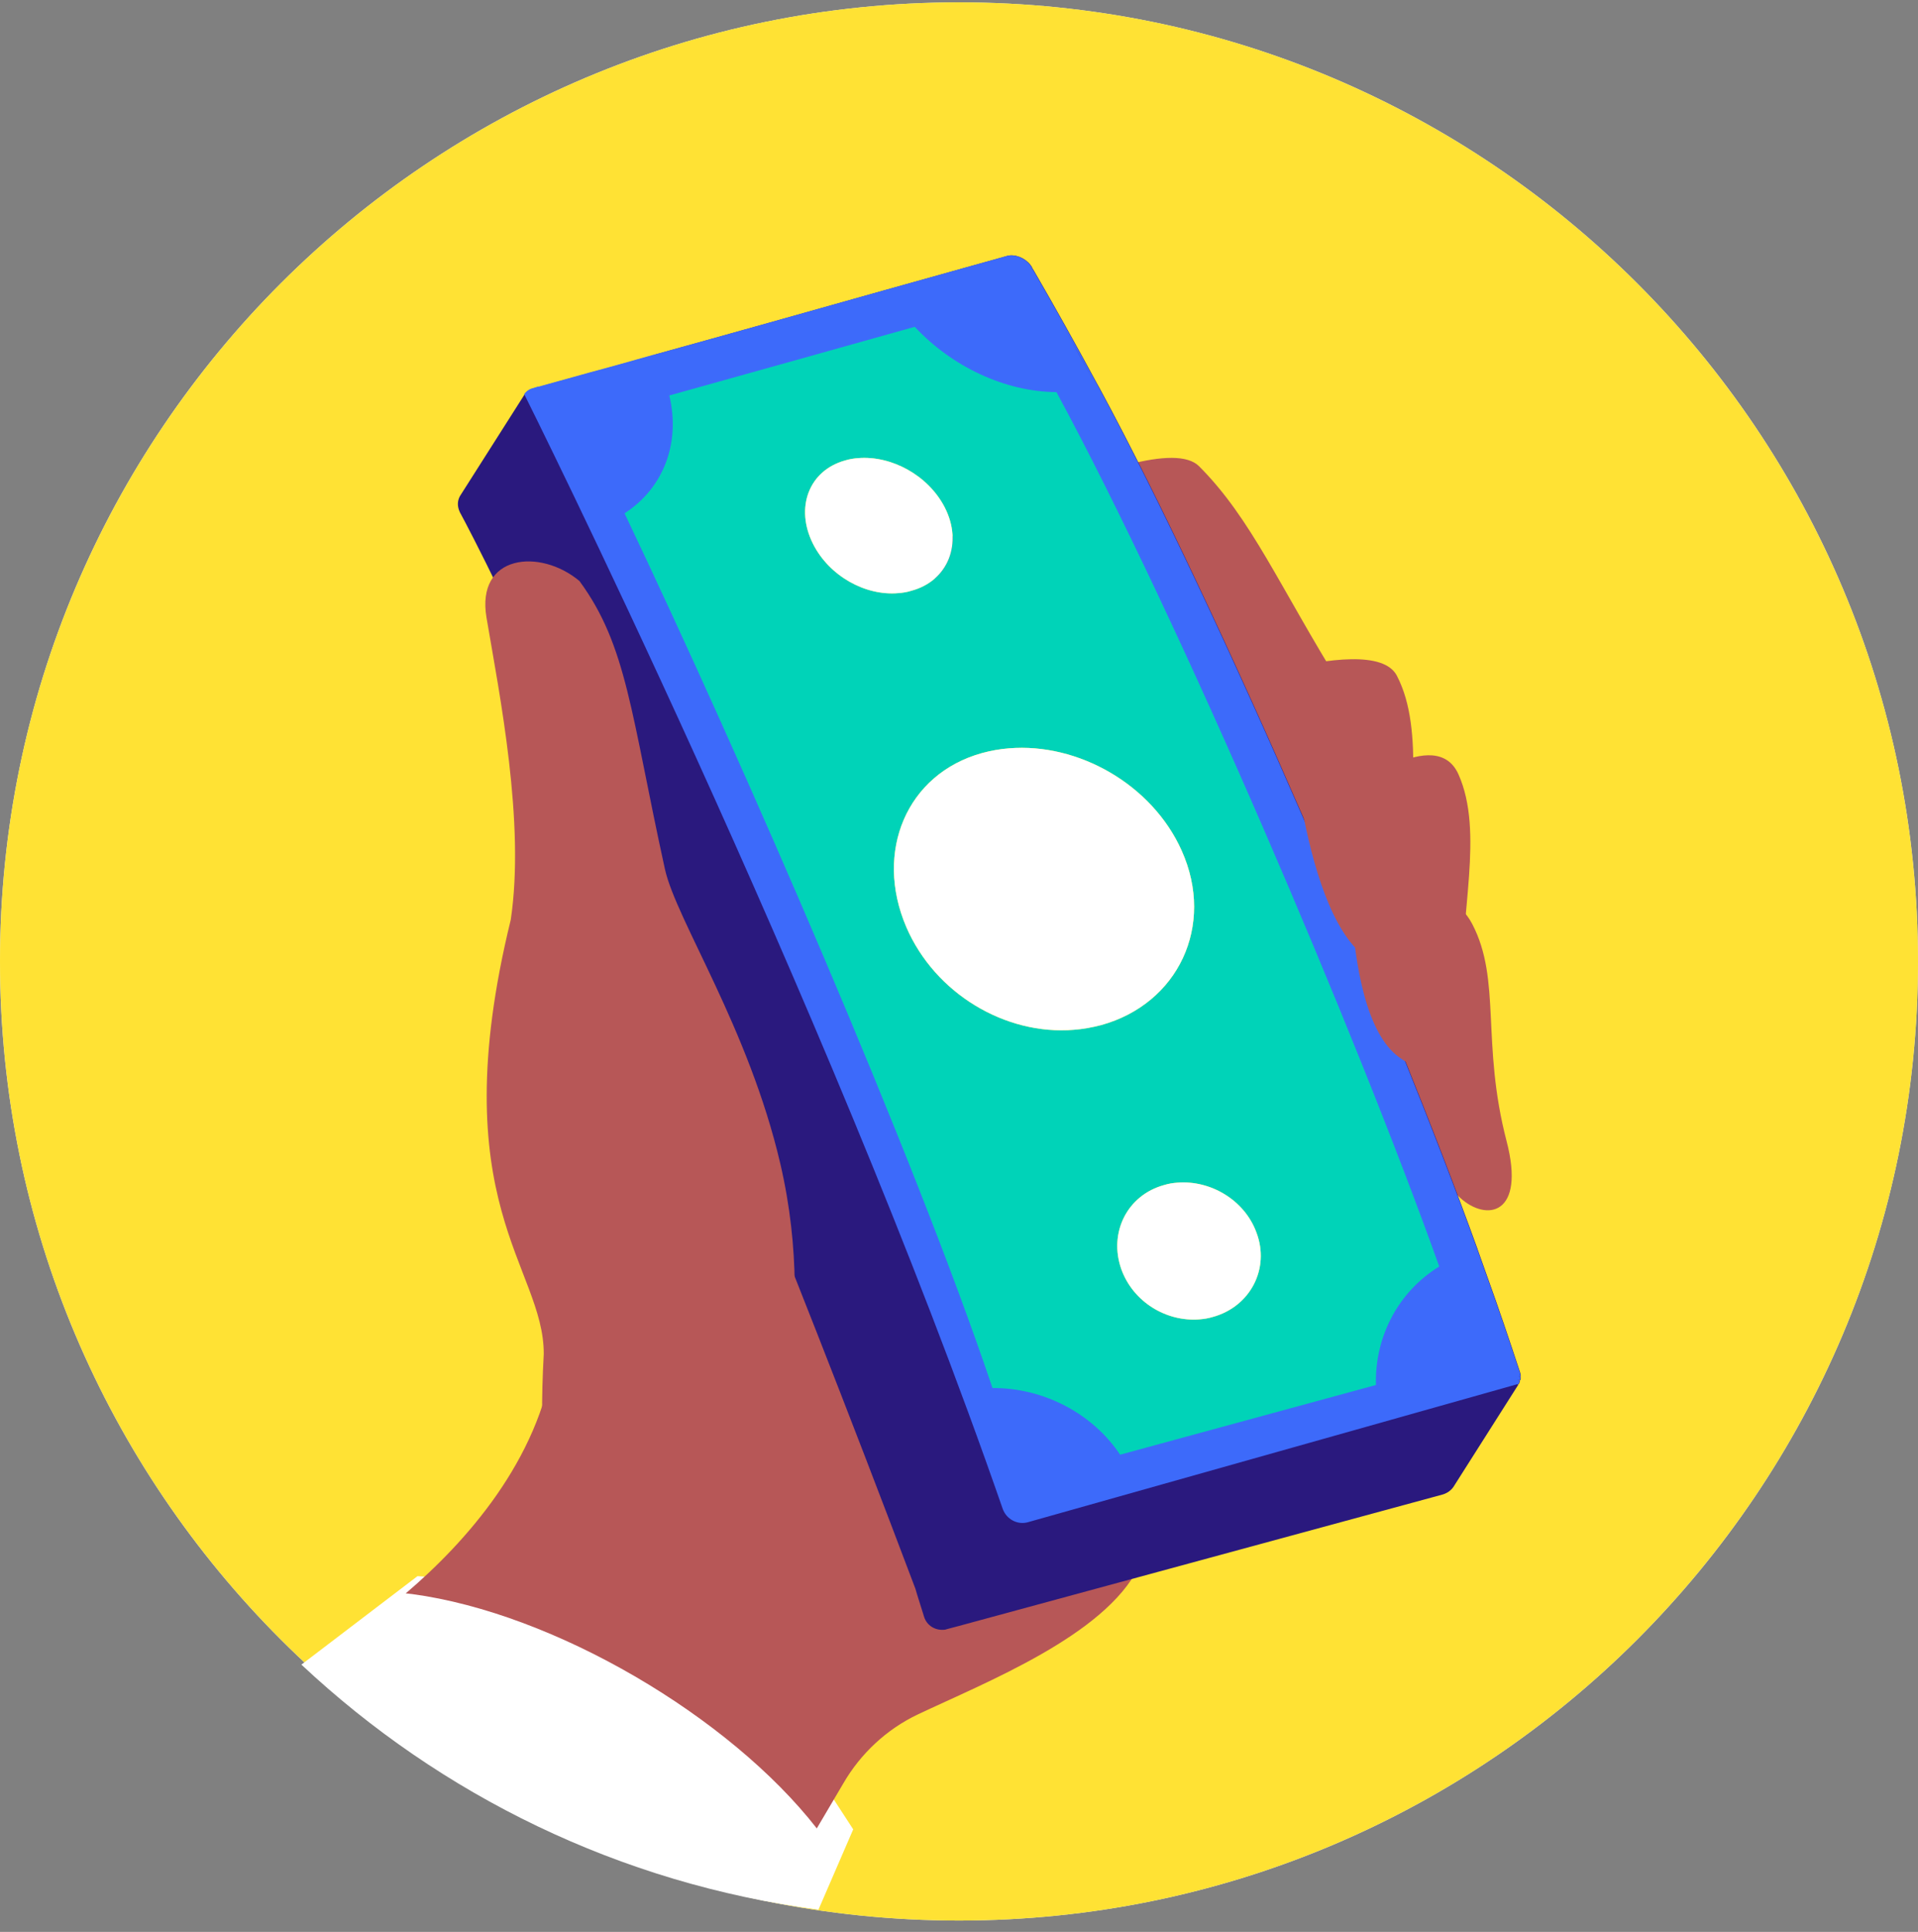 <svg width="140" height="141" viewBox="0 0 140 141" fill="none" xmlns="http://www.w3.org/2000/svg">
<rect x="0" y="0" width="140" height="141" fill="#808080" stroke="none"/>
<path d="M70 140.172C108.663 140.172 140 108.835 140 70.172C140 31.509 108.663 0.172 70 0.172C31.337 0.172 0 31.509 0 70.172C0 108.835 31.337 140.172 70 140.172Z" fill="#EBEEFF"/>
<path d="M108.263 71.636C103.99 60.794 94.733 53.766 89.726 49.93C88.439 48.965 87.383 48.23 86.946 47.702C86.625 47.38 86.303 47.058 86.097 46.622C86.097 46.622 83.868 42.648 85.775 39.823L91.196 33.322C93.654 30.336 93.01 27.465 91.517 25.765C88.21 22.044 79.918 22.044 73.739 25.765C71.396 27.143 68.524 27.143 66.181 25.765C60.002 22.044 51.596 22.044 48.403 25.765C46.91 27.465 46.289 30.336 48.724 33.322L54.168 39.823C56.236 42.579 53.847 46.622 53.847 46.622C53.64 46.944 53.318 47.38 52.997 47.702C52.583 48.115 51.504 48.965 50.24 49.93C45.233 53.766 35.976 60.794 31.726 71.659C25.892 86.659 29.177 101.888 40.892 113.603L41.741 114.452H98.271L99.121 113.557C110.812 101.957 114.12 86.613 108.263 71.613V71.636Z" fill="white"/>
<path d="M69.925 77.493C66.939 77.172 63.953 76.758 62.69 75.587C61.84 74.737 61.633 73.451 62.161 72.188C63.011 70.051 65.561 68.788 68.869 68.765C73.44 68.765 75.99 70.051 77.391 71.108L81.755 67.479C80.17 65.986 77.391 64.194 72.912 63.436V59.278H67.261V63.206C62.253 63.643 58.417 66.077 56.832 70.028C55.454 73.428 56.189 77.264 58.762 79.607C61.312 82.065 65.377 82.478 69.19 83.006C72.383 83.328 75.691 83.764 77.276 85.143C78.126 85.786 78.332 87.049 77.804 88.335C76.954 90.564 74.404 91.85 70.982 91.85C66.296 91.85 63.746 90.564 62.46 89.507L58.096 93.136C59.704 94.629 62.575 96.536 67.261 97.179V101.336H72.912V97.294C78.654 96.651 82.053 93.343 83.225 90.15C84.488 86.751 83.638 83.006 81.089 80.778C78.011 78.435 73.853 77.907 69.902 77.493H69.925Z" fill="#3D6AFA"/>
<path d="M88.21 40.328H51.756C49.523 40.328 47.713 42.138 47.713 44.371C47.713 46.604 49.523 48.414 51.756 48.414H88.21C90.442 48.414 92.252 46.604 92.252 44.371C92.252 42.138 90.442 40.328 88.21 40.328Z" fill="#00D3B8"/>
<path d="M70 140.172C108.66 140.172 140 108.832 140 70.172C140 31.512 108.66 0.172 70 0.172C31.34 0.172 0 31.512 0 70.172C0 108.832 31.34 140.172 70 140.172Z" fill="#FFE234"/>
<path fill-rule="evenodd" clip-rule="evenodd" d="M59.741 139.379L62.278 133.516L51.104 116.325L30.475 115.036L22 121.494C32.161 131.019 45.234 137.474 59.741 139.379Z" fill="white"/>
<path d="M56.991 86.979C55.615 76.879 41.018 92.827 40.404 99.192C39.298 106.563 34.089 112.486 29.616 116.294C29.764 116.319 29.936 116.319 30.083 116.344C40.478 117.744 53.256 125.288 59.62 133.447L61.561 130.154C62.815 127.991 64.707 126.222 66.968 125.141C72.005 122.757 80.63 119.366 83.112 114.378C83.088 114.378 58.711 99.609 56.991 86.979Z" fill="#B75757"/>
<path d="M101.42 66.387C101.42 66.387 105.573 63.831 107.465 67.444C109.603 71.547 108.104 76.118 109.971 83.293C111.372 88.675 108.522 89.191 106.58 87.422C102.993 84.178 101.42 66.387 101.42 66.387Z" fill="#B75757"/>
<path d="M90.017 58.573C90.017 58.573 104.883 54.936 106.26 58.745C107.832 63.094 105.522 68.992 105.326 74.545C105.129 80.099 103.581 80.394 100.337 78.993C97.094 77.592 90.017 58.573 90.017 58.573Z" fill="#B75757"/>
<path d="M85.838 51.349C85.838 51.349 100.066 45.721 101.958 49.309C104.096 53.413 102.621 59.556 103.187 65.085C103.752 70.614 102.253 71.13 98.837 70.172C95.446 69.238 85.838 51.349 85.838 51.349Z" fill="#B75757"/>
<path d="M63.49 42.31C63.49 42.31 84.181 30.663 87.523 34.029C91.356 37.862 93.396 42.826 97.966 50.174C101.407 55.703 99.023 57.226 94.895 57.349C93.445 57.398 90.816 55.064 88.014 52.041C86.614 50.542 84.722 47.372 83.37 45.726C79.684 41.278 63.49 42.31 63.49 42.31Z" fill="#B75757"/>
<path d="M55.883 77.716L53.008 78.478L49.273 62.8L52.148 62.063L55.883 77.716Z" fill="#B75757"/>
<path d="M33.57 37.392C35.118 40.242 46.495 62.161 66.817 115.952L66.94 116.37C67.112 116.935 67.284 117.476 67.456 118.016C67.653 118.631 68.243 118.999 68.882 118.95H68.906C68.98 118.95 69.053 118.926 69.127 118.901L69.496 118.803L69.963 118.68C78.735 116.296 102.326 109.883 105.324 109.072C105.643 108.973 105.913 108.777 106.085 108.531L110.828 101.061L110.681 100.963L110.853 101.036C110.877 100.987 110.902 100.913 110.926 100.864C110.926 100.84 110.951 100.815 110.951 100.791L110.803 100.692L110.975 100.741C110.975 100.692 111 100.668 111 100.619C111 100.569 111 100.545 111 100.496L110.828 100.446L111 100.471C111 100.446 111 100.422 111 100.397C111 100.324 110.975 100.225 110.951 100.152L110.926 100.078C110.165 97.768 109.378 95.434 108.543 93.124C108.322 92.509 108.1 91.87 107.879 91.256L107.83 91.109C101.81 74.423 89.081 44.641 80.284 28.373L80.013 27.882C78.539 25.154 77.015 22.427 75.492 19.797L75.344 19.551L75.295 19.576L75.344 19.551L75.271 19.576L75.344 19.527C75.025 18.962 74.337 18.593 73.722 18.642C73.649 18.642 73.55 18.667 73.477 18.691L64.606 21.173C59.028 22.746 53.45 24.319 47.847 25.867L47.724 25.916C46.151 26.358 44.603 26.8 43.031 27.218L39.32 28.25L39.344 28.226L38.779 28.398C38.583 28.471 38.411 28.619 38.288 28.791L33.57 36.212C33.373 36.581 33.373 36.974 33.57 37.392ZM100.507 99.611C100.507 99.636 100.507 99.636 100.507 99.611V99.611ZM56.153 59.827L55.931 59.336C53.695 54.495 48.707 43.068 46.2 38.227L48.093 35.229C49.223 33.435 49.567 31.224 49.075 28.988C54.949 27.341 60.846 25.695 66.719 24.048C69.471 26.973 73.305 28.742 77.015 28.791C85.96 45.353 98.787 75.406 104.857 92.362C104.734 92.436 104.586 92.534 104.464 92.632C104.439 92.657 104.39 92.681 104.365 92.706L104.316 92.755C104.193 92.829 104.095 92.927 103.997 93.001C103.948 93.05 103.898 93.099 103.849 93.124C103.726 93.222 103.628 93.32 103.53 93.394C103.481 93.443 103.407 93.492 103.358 93.566C103.259 93.664 103.186 93.738 103.087 93.836C103.014 93.91 102.965 93.959 102.94 94.008C102.842 94.107 102.743 94.23 102.67 94.328L102.621 94.377C102.596 94.401 102.571 94.426 102.547 94.475C102.424 94.623 102.301 94.795 102.178 94.942L102.154 94.991C102.055 95.139 101.957 95.261 101.883 95.384L97.952 101.601C92.619 103.051 87.287 104.501 81.93 105.951C81.34 105.091 80.603 104.304 79.743 103.616L79.645 103.543C79.546 103.469 79.473 103.395 79.374 103.346L79.227 103.223C79.178 103.199 79.153 103.15 79.104 103.125C79.006 103.076 78.932 103.002 78.834 102.953L78.662 102.855C78.612 102.83 78.563 102.806 78.514 102.756C78.441 102.707 78.367 102.683 78.293 102.634L78.097 102.511C78.023 102.486 77.974 102.437 77.9 102.412C77.654 102.289 77.409 102.167 77.089 102.044C77.015 102.019 76.966 101.995 76.892 101.97C76.622 101.872 76.376 101.773 76.155 101.7L76.131 101.675C76.106 101.675 76.082 101.651 76.082 101.651H76.057C75.811 101.577 75.566 101.503 75.344 101.454C75.123 101.405 74.902 101.356 74.681 101.307C74.632 101.307 74.582 101.282 74.533 101.282L74.46 101.257C74.312 101.233 74.165 101.208 74.017 101.184C73.968 101.184 73.894 101.159 73.845 101.159H73.772C73.624 101.135 73.501 101.135 73.354 101.135C73.28 101.135 73.206 101.135 73.133 101.135H72.887C72.862 101.135 72.838 101.135 72.813 101.135H72.74H72.715C68.685 89.536 61.436 71.303 56.153 59.827Z" fill="#2A197E"/>
<path d="M110.681 100.963L110.829 101.036C110.853 100.987 110.878 100.914 110.903 100.864C110.903 100.84 110.927 100.815 110.927 100.791L110.78 100.692L110.952 100.741C110.952 100.692 110.976 100.668 110.976 100.619C110.976 100.569 110.976 100.545 110.976 100.496L110.804 100.447L110.976 100.471C110.976 100.447 110.976 100.422 110.976 100.397C110.976 100.324 110.952 100.225 110.927 100.152L110.903 100.078C110.141 97.768 109.355 95.434 108.519 93.124C108.298 92.51 108.077 91.871 107.856 91.256L107.806 91.109C101.786 74.424 89.057 44.641 80.26 28.373L79.99 27.882C78.515 25.154 76.992 22.427 75.468 19.797L75.321 19.552L75.271 19.576L75.321 19.552L75.247 19.576L75.321 19.527C75.001 18.962 74.313 18.593 73.699 18.642C73.625 18.642 73.527 18.667 73.453 18.692L64.582 21.173C59.004 22.746 53.426 24.319 47.823 25.867L47.7 25.891C46.128 26.334 44.58 26.776 43.007 27.194L39.296 28.226L39.321 28.201L38.756 28.373C38.559 28.447 38.387 28.595 38.264 28.767C38.264 28.767 60.159 72.556 73.183 110.104C73.453 110.89 74.288 111.333 75.075 111.087L110.804 101.012L110.681 100.963ZM104.858 92.362C104.735 92.436 104.587 92.534 104.464 92.632C104.44 92.657 104.391 92.681 104.366 92.706L104.317 92.755C104.194 92.829 104.096 92.927 103.998 93.001C103.948 93.05 103.899 93.099 103.85 93.124C103.727 93.222 103.629 93.32 103.531 93.394C103.482 93.443 103.408 93.492 103.359 93.566C103.26 93.664 103.187 93.738 103.088 93.836C103.015 93.91 102.965 93.959 102.941 94.008C102.843 94.107 102.744 94.23 102.671 94.328L102.621 94.377C102.597 94.402 102.572 94.426 102.548 94.475C102.425 94.623 102.302 94.795 102.179 94.942L102.155 94.991C102.056 95.139 101.958 95.262 101.884 95.385L97.953 101.602C92.62 103.051 87.288 104.501 81.931 105.951C81.341 105.091 80.604 104.305 79.744 103.617L79.645 103.543C79.547 103.469 79.474 103.395 79.375 103.346L79.228 103.223C79.179 103.199 79.154 103.15 79.105 103.125C79.007 103.076 78.933 103.002 78.835 102.953L78.663 102.855C78.613 102.83 78.564 102.806 78.515 102.757C78.441 102.707 78.368 102.683 78.294 102.634L78.097 102.511C78.024 102.486 77.975 102.437 77.901 102.412C77.655 102.29 77.409 102.167 77.09 102.044C77.016 102.019 76.967 101.995 76.893 101.97C76.623 101.872 76.377 101.774 76.156 101.7L76.132 101.675C76.107 101.675 76.082 101.651 76.082 101.651H76.058C75.812 101.577 75.566 101.503 75.345 101.454C75.124 101.405 74.903 101.356 74.682 101.307C74.632 101.307 74.583 101.282 74.534 101.282L74.46 101.258C74.313 101.233 74.166 101.208 74.018 101.184C73.969 101.184 73.895 101.159 73.846 101.159H73.772C73.625 101.135 73.502 101.135 73.355 101.135C73.281 101.135 73.207 101.135 73.134 101.135H72.888C72.863 101.135 72.839 101.135 72.814 101.135H72.74H72.716C68.809 89.536 61.56 71.303 56.276 59.827L56.055 59.336C53.819 54.495 48.831 43.068 46.324 38.227L48.216 35.229C49.347 33.435 49.691 31.224 49.199 28.988C55.072 27.341 60.97 25.695 66.843 24.048C69.595 26.973 73.428 28.742 77.139 28.791C85.961 45.353 98.788 75.406 104.858 92.362Z" fill="#3D6AFA"/>
<path d="M79.866 27.907C79.153 26.58 78.416 25.253 77.679 23.926C78.416 25.253 79.129 26.58 79.866 27.907Z" fill="#2A197E"/>
<path d="M66.769 23.852C69.497 26.776 73.379 28.594 77.114 28.619C86.182 45.378 98.984 75.431 105.054 92.436C102.056 94.279 100.336 97.571 100.434 101.085C94.217 102.781 88 104.476 81.759 106.172C79.744 103.15 76.156 101.282 72.445 101.307C66.72 84.302 54.335 55.846 45.587 37.465C48.413 35.647 49.691 32.354 48.855 28.865C54.851 27.194 60.822 25.523 66.769 23.852ZM66.155 67.666C68.243 72.507 73.379 75.578 78.392 75.161C79.056 75.111 79.719 74.989 80.383 74.817C85.985 73.269 88.713 67.567 86.256 62.088C84.093 57.247 78.687 54.2 73.65 54.617C72.986 54.666 72.323 54.789 71.684 54.961C66.179 56.485 63.796 62.161 66.155 67.666ZM81.857 92.657C82.717 95.016 85.125 96.49 87.558 96.294C87.877 96.269 88.197 96.22 88.516 96.122C91.244 95.384 92.718 92.608 91.711 89.954C90.851 87.595 88.369 86.12 85.936 86.317C85.617 86.341 85.297 86.391 84.978 86.489C82.275 87.226 80.899 89.978 81.857 92.657ZM68.956 37.023C67.752 34.688 65.073 33.239 62.641 33.435C62.321 33.46 62.002 33.509 61.682 33.607C59.029 34.344 58.021 37.072 59.348 39.701C60.527 42.036 63.157 43.51 65.59 43.289C65.909 43.264 66.228 43.215 66.523 43.117C69.202 42.404 70.308 39.652 68.956 37.023Z" fill="#00D3B8"/>
<path d="M66.154 67.665C68.243 72.506 73.379 75.578 78.392 75.16C79.055 75.111 79.719 74.988 80.382 74.816C85.985 73.268 88.713 67.567 86.255 62.087C84.093 57.246 78.687 54.199 73.649 54.617C72.986 54.666 72.322 54.789 71.683 54.961C66.179 56.484 63.795 62.161 66.154 67.665Z" fill="white"/>
<path d="M81.856 92.656C82.716 95.016 85.124 96.49 87.557 96.293C87.877 96.269 88.196 96.22 88.516 96.121C91.243 95.384 92.718 92.607 91.71 89.953C90.85 87.594 88.368 86.12 85.935 86.317C85.616 86.341 85.296 86.39 84.977 86.489C82.274 87.226 80.898 89.978 81.856 92.656Z" fill="white"/>
<path d="M68.955 37.023C67.751 34.688 65.073 33.239 62.64 33.435C62.321 33.46 62.001 33.509 61.682 33.607C59.028 34.344 58.02 37.072 59.347 39.701C60.527 42.036 63.156 43.51 65.589 43.289C65.908 43.264 66.228 43.215 66.523 43.117C69.201 42.404 70.307 39.652 68.955 37.023Z" fill="white"/>
<path d="M41.828 112.881C41.828 112.881 38.953 112.316 39.69 98.825C39.714 92.436 32.219 87.817 37.282 67.126C38.338 60.049 36.471 50.736 35.512 45.084C34.726 40.464 39.419 39.997 42.295 42.405C45.784 47.148 46.054 52.136 48.536 63.44C49.372 67.175 54.655 75.038 56.965 84.966C59.84 97.376 55.933 107.008 55.49 110.498C55.441 110.915 55.466 111.333 55.564 111.726C55.687 112.12 55.884 112.488 56.154 112.808C56.424 113.127 56.768 113.373 57.137 113.545C57.505 113.717 57.923 113.791 58.341 113.791C58.341 113.791 63.722 123.915 52.591 118.754C39.198 112.537 41.828 112.881 41.828 112.881Z" fill="#B75757"/>
<path d="M98.666 57.713C98.666 57.713 104.784 52.799 106.455 56.509C108.347 60.736 106.529 66.781 106.75 72.334C106.971 77.888 104.981 79.24 102.106 77.151C97.412 73.71 98.666 57.713 98.666 57.713Z" fill="#B75757"/>
<path d="M94.07 51.324C94.07 51.324 99.476 48.498 101.614 51.938C104.072 55.87 103.064 59.237 104.047 64.716C105.03 70.196 103.236 71.818 100.115 70.123C94.98 67.321 94.07 51.324 94.07 51.324Z" fill="#B75757"/>
</svg>
